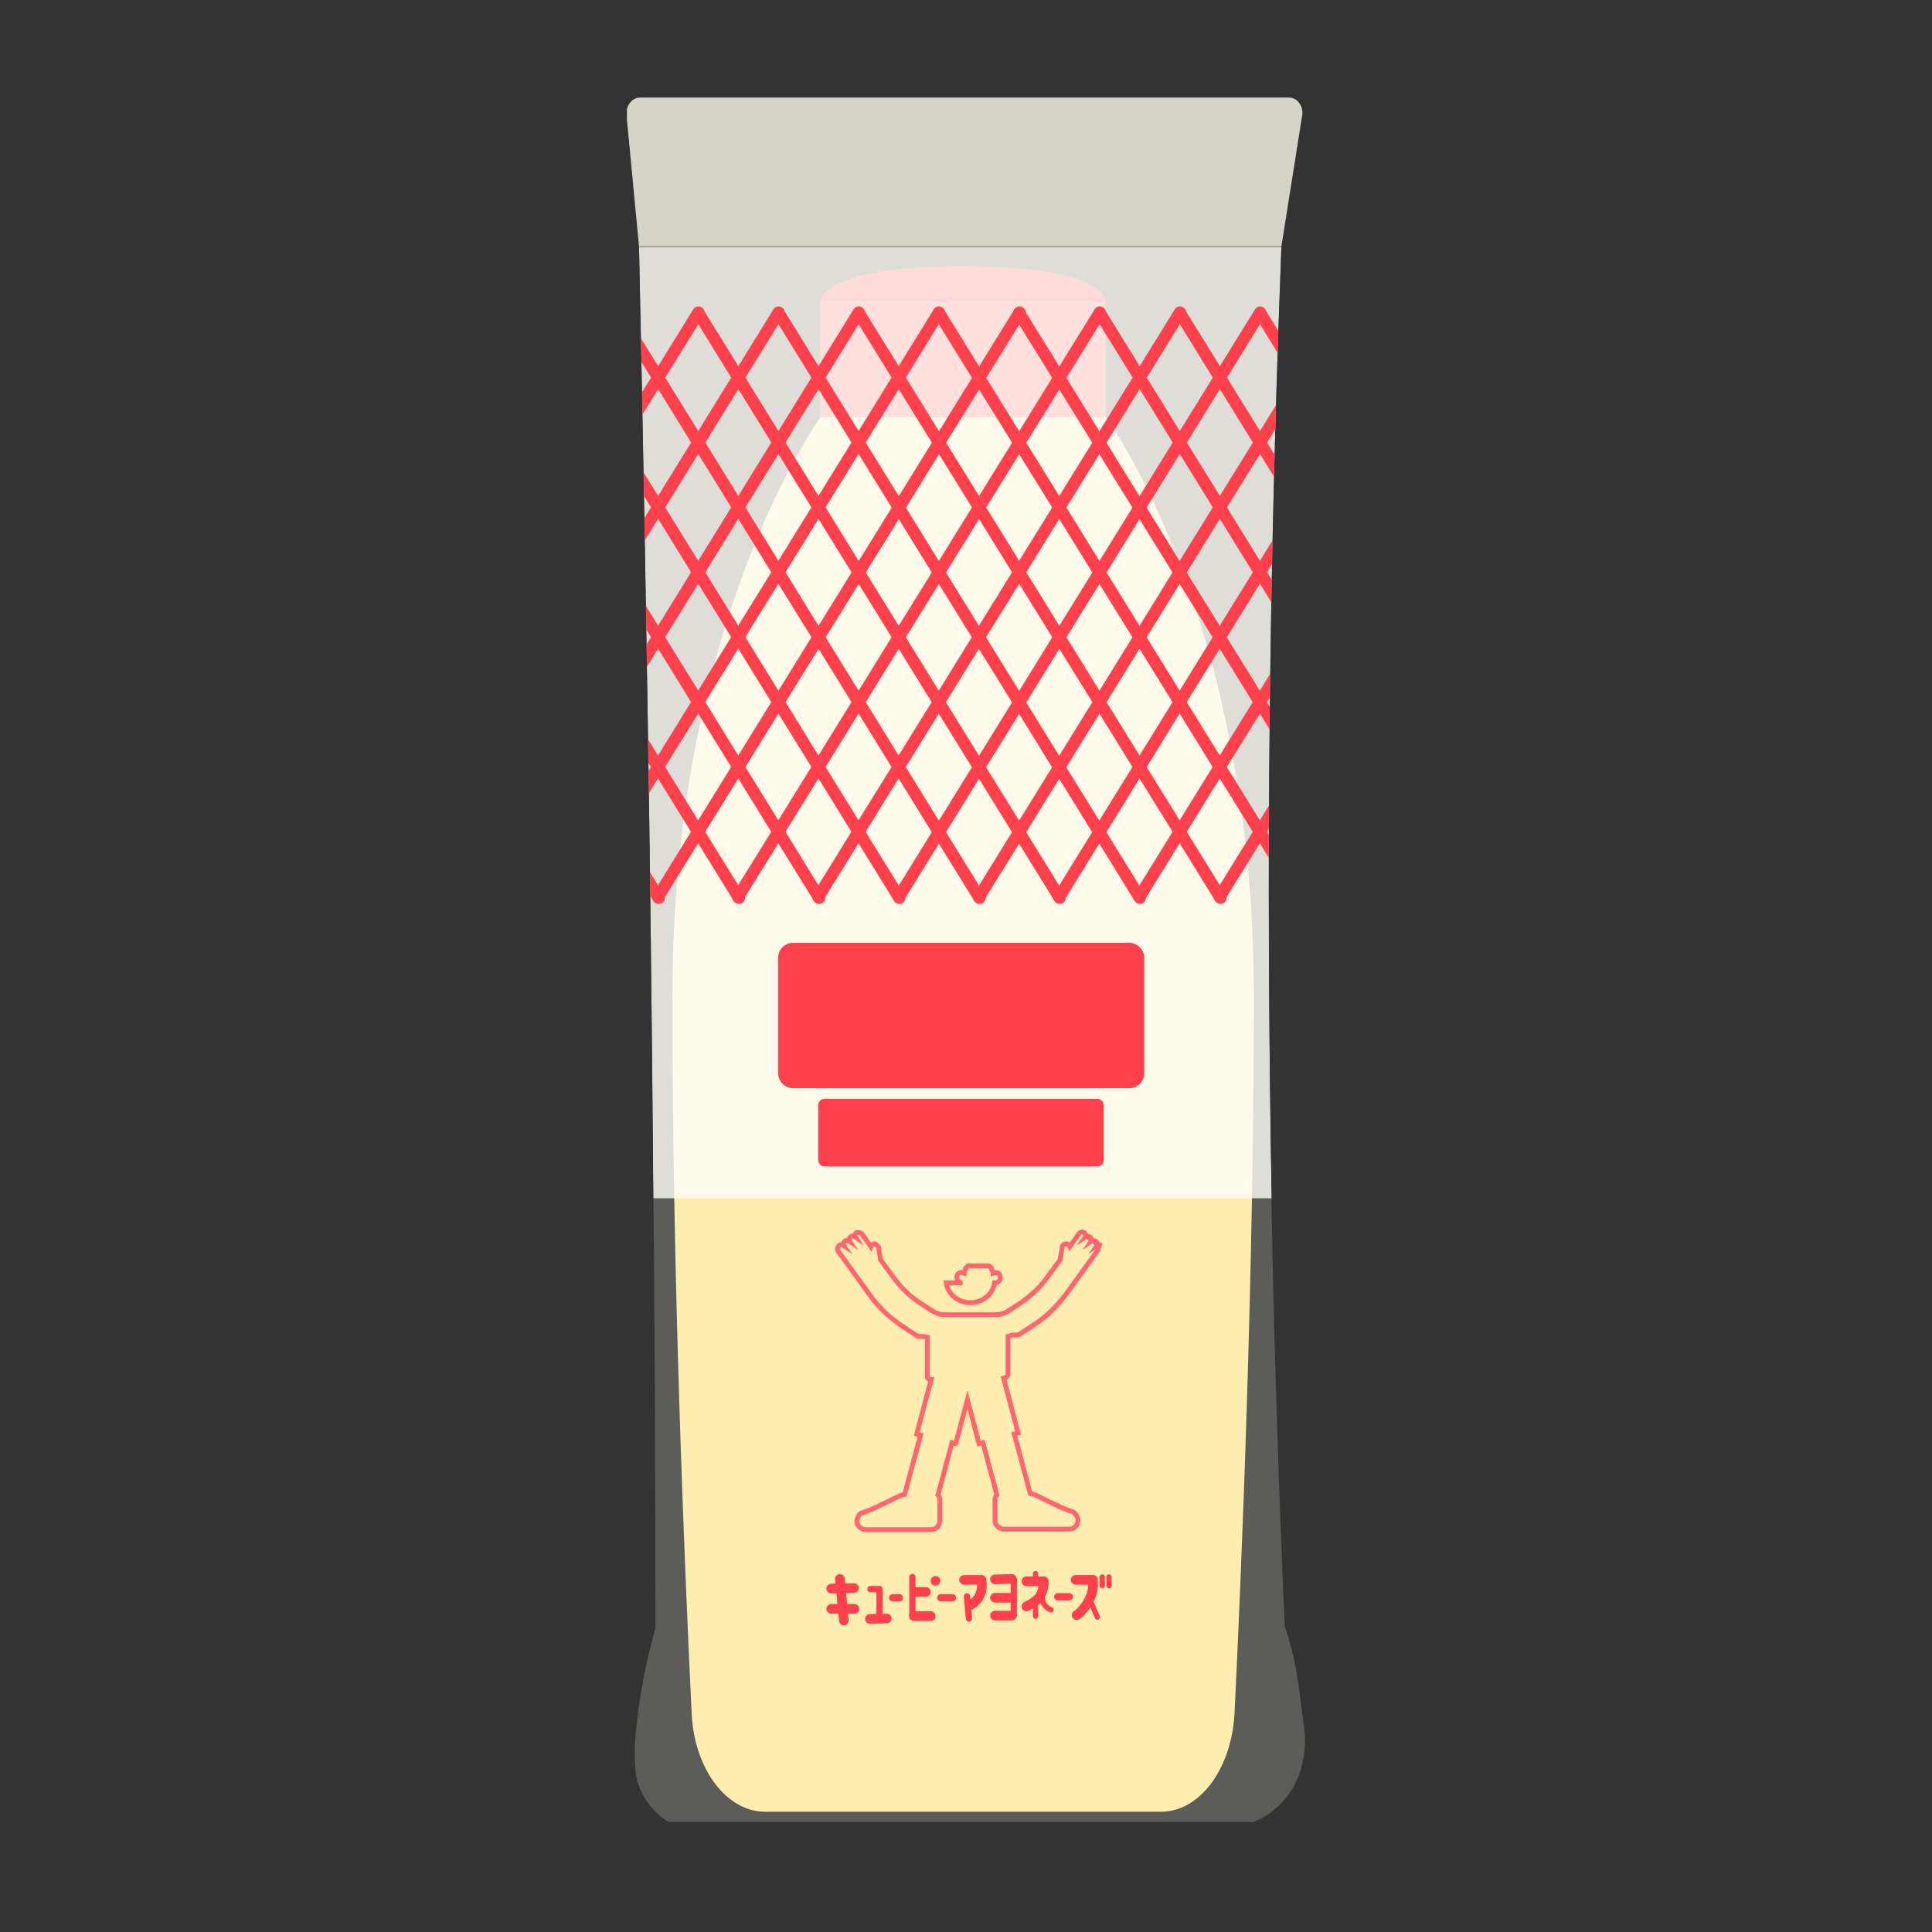 <?xml version="1.0" encoding="UTF-8"?><svg id="a" xmlns="http://www.w3.org/2000/svg" width="40" height="40" xmlns:xlink="http://www.w3.org/1999/xlink" viewBox="0 0 40 40"><rect x="0" y="0" width="40" height="40" fill="#333333" stroke="none"/><defs><clipPath id="b"><rect x=".48" y=".48" width="39.04" height="39.04" fill="none"/></clipPath><clipPath id="c"><rect x=".48" y=".48" width="39.04" height="39.04" fill="none"/></clipPath><clipPath id="d"><rect x=".48" y=".48" width="39.04" height="39.04" fill="none"/></clipPath><clipPath id="e"><rect x="13.14" y="5.1" width="13.88" height="32.62" fill="none"/></clipPath><clipPath id="f"><path d="M13.45,17.51c.07,5.4.11,10.8.12,16.21-.2.7-.3,1.3-.36,1.75-.14,1.08-.04,1.42.07,1.64.16.32.39.51.55.62h12.15c.12-.05.55-.24.83-.77.3-.57.21-1.13.18-1.26-.08-.47-.1-1.18-.39-2.01-.23-5.38-.34-10.77-.33-16.15.01-4.14.1-8.28.26-12.43-4.43,0-8.86,0-13.3,0,.09,4.14.16,8.27.22,12.41" fill="none"/></clipPath><clipPath id="g"><rect x="12.78" y="4.32" width="15" height="20.49" fill="none"/></clipPath><clipPath id="h"><rect x=".48" y=".48" width="39.04" height="39.04" fill="none"/></clipPath><clipPath id="i"><rect x="12.98" y="2.02" width="13.99" height="3.09" fill="none"/></clipPath></defs><g clip-path="url(#b)"><g clip-path="url(#c)"><g clip-path="url(#d)"><path d="M22.8,8.51h-5.72s-3.16,4.13-3.16,12.14c0,5.66.25,11.75.4,14.82.05,1.15.72,2.04,1.52,2.04h8.2c.8,0,1.46-.89,1.52-2.04.15-3.08.4-9.16.4-14.82,0-8.02-3.15-12.14-3.15-12.14" fill="#fee8a1"/><rect x="16.98" y="6.23" width="5.91" height="2.41" fill="#ff414d"/><path d="M16.98,6.23h5.91s0-.72-2.95-.72-2.96.72-2.96.72" fill="#f9263b"/><path d="M19.59,26.56c.03.23.24.41.5.41s.47-.18.5-.41c.06,0,.13-.03.12-.12-.01-.11-.1-.1-.15-.08,0,0,0,0,0-.01,0,0,0,0,0,0,0-.02-.02-.05-.03-.07,0,0,0,0,0,0,0,0,0,0,0-.01,0,0,0,0,0,0,0,0,0,0,0-.01,0,0,0,0,0,0,0,0,0,0-.01-.01,0,0,0,0,0,0-.01-.01-.02-.03-.04-.04,0,0,0,0,0,0,0,0,0,0-.01,0,0,0,0,0,0,0,0,0,0,0-.01,0,0,0,0,0,0,0,0,0,0,0-.01,0,0,0,0,0,0,0,0,0,0,0-.01,0,0,0,0,0,0,0,0,0,0,0-.01,0,0,0,0,0-.01,0,0,0,0,0,0,0,0,0,0,0-.01,0,0,0,0,0,0,0,0,0,0,0-.01,0,0,0,0,0,0,0,0,0,0,0-.01,0,0,0,0,0,0,0,0,0,0,0-.01,0,0,0,0,0,0,0,0,0-.01,0-.02,0,0,0,0,0,0,0,0,0-.01,0-.02,0,0,0,0,0,0,0,0,0-.01,0-.02,0,0,0,0,0,0,0,0,0,0,0-.01,0,0,0,0,0,0,0,0,0,0,0-.01,0,0,0,0,0,0,0,0,0-.01,0-.02,0,0,0,0,0,0,0,0,0-.02,0-.02,0s-.02,0-.02,0c0,0,0,0,0,0,0,0-.01,0-.02,0,0,0,0,0,0,0,0,0,0,0-.01,0,0,0,0,0,0,0,0,0,0,0-.01,0,0,0,0,0,0,0,0,0-.01,0-.02,0,0,0,0,0,0,0,0,0-.01,0-.02,0,0,0,0,0,0,0,0,0-.01,0-.02,0,0,0,0,0,0,0,0,0,0,0-.01,0,0,0,0,0,0,0,0,0,0,0-.01,0,0,0,0,0,0,0,0,0,0,0-.01,0,0,0,0,0,0,0,0,0,0,0-.01,0,0,0,0,0,0,0,0,0,0,0-.01,0,0,0,0,0-.01,0,0,0,0,0,0,0,0,0,0,0-.01,0,0,0,0,0,0,0,0,0,0,0-.01,0,0,0,0,0,0,0,0,0,0,0-.01,0,0,0,0,0,0,0,0,0,0,0-.01,0,0,0,0,0,0,0-.01.01-.03.03-.04.04,0,0,0,0,0,0,0,0,0,0-.01.01,0,0,0,0,0,0,0,0,0,0,0,.01,0,0,0,0,0,0,0,0,0,0,0,.01,0,0,0,0,0,0-.01.02-.03.04-.03.07,0,0,0,0,0,0,0,0,0,0,0,.01-.05-.02-.14-.03-.15.08,0,.1.07.12.12.12Z" fill="none" stroke="#ff414d" stroke-miterlimit="10" stroke-width=".1"/><path d="M22.81,25.79s-.07-.02-.1,0c0,0,0,0,0,0,0,0,0,0,0,0,.02-.03,0-.07-.02-.09-.03-.02-.07-.02-.1,0,0,0,0,0,0,0,0,0,0,0,0,0,.02-.03,0-.07-.02-.09-.03-.02-.07-.02-.1,0,0,0,0,0,0,0,0,0,0,0,0,0,.02-.03,0-.07-.02-.09-.03-.02-.08-.02-.11.02l-.19.27s-.03-.06-.07-.06c-.04,0-.08.02-.09.07l-.04.26-.27.37c-.15.21-.35.39-.57.54l-.23.15c-.08.05-.18.08-.27.08h-.28s0,0,0,0h-.48s0,0,0,0h-.28c-.1,0-.19-.03-.27-.08l-.23-.15c-.22-.14-.41-.32-.57-.54l-.27-.37-.04-.26s-.05-.07-.09-.07c-.03,0-.06.03-.07.06l-.19-.27s-.07-.04-.11-.02c-.03.02-.04.06-.02.09,0,0,0,0,0,0,0,0,0,0,0,0-.03-.02-.07-.03-.1,0-.03.02-.04.06-.02.09,0,0,0,0,0,0,0,0,0,0,0,0-.03-.02-.07-.03-.1,0-.03.02-.04.06-.02.09,0,0,0,0,0,0,0,0,0,0,0,0-.03-.02-.07-.03-.1,0-.03.02-.04.07-.02.11l.34.47s0,0,0,0h0s.31.43.31.43c.2.28.45.51.73.69l.23.15s.02.01.03.02c0,0,0,0,.01,0,0,0,.01,0,.02.01,0,0,0,0,.01,0,0,0,.01,0,.02,0,0,0,.01,0,.02,0,0,0,.01,0,.02,0,0,0,.01,0,.02,0,0,0,0,0,.01,0,0,0,.01,0,.02,0,0,0,0,0,0,0,.02,0,.04.02.06.02,0,0,0,0,0,0v.4s0,.39,0,.39c0,.01,0,.03,0,.04.01.03.04.04.07.04h.01l-.3,1.13.08.02-.33,1.23s-.07.01-.1.03l-.52.25s-.18.08-.26.1c-.08.02-.11.16-.11.16,0,.03,0,.05.01.07,0,.01.01.02.02.03,0,.01.01.02.02.03.03.03.08.06.13.06h1.36c.05,0,.1-.02.13-.06,0,0,.02-.02.02-.03.02-.03.03-.07.03-.11v-.43s-.01-.07-.04-.09l.29-1.08.07.02s0,0,0,0c0,0,0,0,0,0,0,0,.01,0,.01-.01l.24-.9.24.91.08-.02.29,1.08s-.04.05-.04.09v.43s0,.05.01.07c0,.01.01.02.02.03,0,.01.01.02.02.03.03.03.08.06.13.06h1.36c.05,0,.1-.02.13-.06,0,0,.02-.02.02-.03.02-.03.03-.07.03-.11,0,0-.04-.14-.11-.16-.08-.02-.26-.1-.26-.1l-.52-.25s-.06-.02-.1-.03l-.33-1.23.08-.02-.3-1.13h.01s.08-.04.08-.08h0v-.79s.06-.02.09-.03c0,0,0,0,.01,0,0,0,.01,0,.02,0,0,0,.01,0,.02,0,0,0,.01,0,.02,0,0,0,.01,0,.02,0,0,0,.01,0,.02,0,0,0,.01,0,.02-.01,0,0,0,0,.01,0,.01,0,.02-.01.03-.02,0,0,0,0,0,0l.23-.15c.29-.18.53-.42.73-.69l.31-.43s0,0,0,0l.34-.47s.02-.08-.02-.11Z" fill="none" stroke="#ff414d" stroke-miterlimit="10" stroke-width=".1"/><g opacity=".2"><g clip-path="url(#e)"><path d="M25.98,37.72h-12.15c-.16-.11-.4-.3-.55-.62-.11-.22-.21-.56-.07-1.64.06-.45.16-1.05.36-1.75,0-5.4-.05-10.81-.12-16.21-.05-4.14-.13-8.27-.22-12.41,4.43,0,8.86,0,13.3,0-.16,4.14-.25,8.28-.26,12.43-.02,5.38.09,10.77.33,16.15.29.83.31,1.54.39,2.01.02.13.11.69-.18,1.26-.28.53-.71.72-.83.77" fill="#fffdee"/></g></g></g><g clip-path="url(#f)"><g opacity=".8"><g clip-path="url(#g)"><rect x="12.78" y="4.32" width="15" height="20.49" fill="#fffef8"/></g></g><line x1="22.77" y1="6.48" x2="30.25" y2="18.59" fill="none" stroke="#ff414d" stroke-linecap="round" stroke-linejoin="round" stroke-width=".25"/><line x1="11.14" y1="6.48" x2="18.62" y2="18.59" fill="none" stroke="#ff414d" stroke-linecap="round" stroke-linejoin="round" stroke-width=".25"/><line x1="12.8" y1="6.48" x2="20.28" y2="18.59" fill="none" stroke="#ff414d" stroke-linecap="round" stroke-linejoin="round" stroke-width=".25"/><line x1="19.44" y1="6.48" x2="26.93" y2="18.59" fill="none" stroke="#ff414d" stroke-linecap="round" stroke-linejoin="round" stroke-width=".25"/><line x1="16.12" y1="6.48" x2="23.6" y2="18.59" fill="none" stroke="#ff414d" stroke-linecap="round" stroke-linejoin="round" stroke-width=".25"/><line x1="14.46" y1="6.48" x2="21.94" y2="18.59" fill="none" stroke="#ff414d" stroke-linecap="round" stroke-linejoin="round" stroke-width=".25"/><line x1="9.48" y1="6.48" x2="16.96" y2="18.59" fill="none" stroke="#ff414d" stroke-linecap="round" stroke-linejoin="round" stroke-width=".25"/><line x1="7.81" y1="6.48" x2="15.3" y2="18.59" fill="none" stroke="#ff414d" stroke-linecap="round" stroke-linejoin="round" stroke-width=".25"/><line x1="6.15" y1="6.48" x2="13.64" y2="18.59" fill="none" stroke="#ff414d" stroke-linecap="round" stroke-linejoin="round" stroke-width=".25"/><line x1="26.09" y1="6.48" x2="33.57" y2="18.59" fill="none" stroke="#ff414d" stroke-linecap="round" stroke-linejoin="round" stroke-width=".25"/><line x1="21.1" y1="6.48" x2="28.59" y2="18.59" fill="none" stroke="#ff414d" stroke-linecap="round" stroke-linejoin="round" stroke-width=".25"/><line x1="17.78" y1="6.48" x2="25.27" y2="18.59" fill="none" stroke="#ff414d" stroke-linecap="round" stroke-linejoin="round" stroke-width=".25"/><line x1="24.43" y1="6.48" x2="31.91" y2="18.59" fill="none" stroke="#ff414d" stroke-linecap="round" stroke-linejoin="round" stroke-width=".25"/><line x1="22.77" y1="6.47" x2="15.28" y2="18.57" fill="none" stroke="#ff414d" stroke-linecap="round" stroke-linejoin="round" stroke-width=".25"/><line x1="21.11" y1="6.47" x2="13.62" y2="18.57" fill="none" stroke="#ff414d" stroke-linecap="round" stroke-linejoin="round" stroke-width=".25"/><line x1="14.46" y1="6.47" x2="6.98" y2="18.57" fill="none" stroke="#ff414d" stroke-linecap="round" stroke-linejoin="round" stroke-width=".25"/><line x1="17.78" y1="6.47" x2="10.3" y2="18.57" fill="none" stroke="#ff414d" stroke-linecap="round" stroke-linejoin="round" stroke-width=".25"/><line x1="19.44" y1="6.47" x2="11.96" y2="18.57" fill="none" stroke="#ff414d" stroke-linecap="round" stroke-linejoin="round" stroke-width=".25"/><line x1="24.43" y1="6.47" x2="16.94" y2="18.57" fill="none" stroke="#ff414d" stroke-linecap="round" stroke-linejoin="round" stroke-width=".25"/><line x1="26.09" y1="6.47" x2="18.61" y2="18.57" fill="none" stroke="#ff414d" stroke-linecap="round" stroke-linejoin="round" stroke-width=".25"/><line x1="27.75" y1="6.47" x2="20.27" y2="18.57" fill="none" stroke="#ff414d" stroke-linecap="round" stroke-linejoin="round" stroke-width=".25"/><line x1="29.41" y1="6.47" x2="21.93" y2="18.57" fill="none" stroke="#ff414d" stroke-linecap="round" stroke-linejoin="round" stroke-width=".25"/><line x1="31.07" y1="6.47" x2="23.59" y2="18.57" fill="none" stroke="#ff414d" stroke-linecap="round" stroke-linejoin="round" stroke-width=".25"/><line x1="32.73" y1="6.47" x2="25.25" y2="18.57" fill="none" stroke="#ff414d" stroke-linecap="round" stroke-linejoin="round" stroke-width=".25"/><line x1="16.12" y1="6.47" x2="8.64" y2="18.57" fill="none" stroke="#ff414d" stroke-linecap="round" stroke-linejoin="round" stroke-width=".25"/></g><g clip-path="url(#h)"><g opacity=".8"><g clip-path="url(#i)"><path d="M26.69,2.02h-13.44c-.16,0-.29.16-.28.35l.26,2.73h13.3s.43-2.71.43-2.71c.03-.19-.1-.37-.27-.37" fill="#fffdee"/></g></g><path d="M23.38,22.53h-6.96c-.17,0-.31-.14-.31-.31v-2.39c0-.17.14-.31.31-.31h6.96c.17,0,.31.14.31.31v2.39c0,.17-.14.31-.31.31" fill="#ff414d"/><path d="M22.72,24.15h-5.65c-.07,0-.13-.06-.13-.13v-1.14c0-.07.06-.13.13-.13h5.65c.07,0,.13.06.13.13v1.14c0,.07-.06.13-.13.13" fill="#ff414d"/><line x1="17.39" y1="32.69" x2="17.47" y2="33.55" fill="none" stroke="#ff414d" stroke-linecap="round" stroke-linejoin="round" stroke-width=".2"/><line x1="17.21" y1="32.89" x2="17.68" y2="32.88" fill="none" stroke="#ff414d" stroke-linecap="round" stroke-linejoin="round" stroke-width=".2"/><line x1="17.21" y1="33.31" x2="17.69" y2="33.31" fill="none" stroke="#ff414d" stroke-linecap="round" stroke-linejoin="round" stroke-width=".2"/><line x1="18.94" y1="32.96" x2="19.17" y2="32.96" fill="none" stroke="#ff414d" stroke-linecap="round" stroke-linejoin="round" stroke-width=".2"/><line x1="19.37" y1="32.73" x2="19.37" y2="32.73" fill="none" stroke="#ff414d" stroke-linecap="round" stroke-linejoin="round" stroke-width=".2"/><line x1="19.48" y1="33.08" x2="19.72" y2="33.08" fill="none" stroke="#ff414d" stroke-linecap="round" stroke-linejoin="round" stroke-width=".15"/><line x1="18.48" y1="33.08" x2="18.62" y2="33.08" fill="none" stroke="#ff414d" stroke-linecap="round" stroke-linejoin="round" stroke-width=".15"/><line x1="21.9" y1="33.06" x2="22.14" y2="33.06" fill="none" stroke="#ff414d" stroke-linecap="round" stroke-linejoin="round" stroke-width=".15"/><line x1="22.82" y1="32.65" x2="22.82" y2="32.83" fill="none" stroke="#ff414d" stroke-linecap="round" stroke-linejoin="round" stroke-width=".11"/><line x1="22.96" y1="32.65" x2="22.96" y2="32.83" fill="none" stroke="#ff414d" stroke-linecap="round" stroke-linejoin="round" stroke-width=".11"/><line x1="18.01" y1="33.52" x2="18.36" y2="33.51" fill="none" stroke="#ff414d" stroke-linecap="round" stroke-linejoin="round" stroke-width=".2"/><line x1="18.92" y1="33.46" x2="19.27" y2="33.46" fill="none" stroke="#ff414d" stroke-linecap="round" stroke-linejoin="round" stroke-width=".2"/><line x1="20.6" y1="32.7" x2="20.95" y2="32.69" fill="none" stroke="#ff414d" stroke-linecap="round" stroke-linejoin="round" stroke-width=".2"/><line x1="20.6" y1="33.08" x2="20.95" y2="33.08" fill="none" stroke="#ff414d" stroke-linecap="round" stroke-linejoin="round" stroke-width=".2"/><line x1="20.6" y1="33.45" x2="20.95" y2="33.45" fill="none" stroke="#ff414d" stroke-linecap="round" stroke-linejoin="round" stroke-width=".2"/><line x1="20.99" y1="32.71" x2="20.99" y2="33.44" fill="none" stroke="#ff414d" stroke-linecap="round" stroke-linejoin="round" stroke-width=".13"/><path d="M18.02,32.9c.06,0,.13,0,.19,0,0,.19,0,.37,0,.56" fill="none" stroke="#ff414d" stroke-linecap="round" stroke-linejoin="round" stroke-width=".13"/><line x1="18.89" y1="32.65" x2="18.89" y2="33.45" fill="none" stroke="#ff414d" stroke-linecap="round" stroke-linejoin="round" stroke-width=".13"/><line x1="20.02" y1="33.05" x2="20.06" y2="33.51" fill="none" stroke="#ff414d" stroke-linecap="round" stroke-linejoin="round" stroke-width=".13"/><path d="M20.32,32.71s.04.19-.05.35c-.06.1-.14.15-.18.17" fill="none" stroke="#ff414d" stroke-linecap="round" stroke-linejoin="round" stroke-width=".2"/><line x1="19.96" y1="32.71" x2="20.31" y2="32.71" fill="none" stroke="#ff414d" stroke-linecap="round" stroke-linejoin="round" stroke-width=".2"/><path d="M21.61,32.74s.01.16-.08.31c-.06.1-.24.19-.28.21" fill="none" stroke="#ff414d" stroke-linecap="round" stroke-linejoin="round" stroke-width=".2"/><line x1="21.25" y1="32.74" x2="21.6" y2="32.74" fill="none" stroke="#ff414d" stroke-linecap="round" stroke-linejoin="round" stroke-width=".2"/><path d="M22.63,32.71s.02.18-.05.35c-.09.22-.25.36-.29.38" fill="none" stroke="#ff414d" stroke-linecap="round" stroke-linejoin="round" stroke-width=".2"/><line x1="22.27" y1="32.71" x2="22.62" y2="32.71" fill="none" stroke="#ff414d" stroke-linecap="round" stroke-linejoin="round" stroke-width=".2"/><line x1="21.44" y1="32.58" x2="21.44" y2="32.76" fill="none" stroke="#ff414d" stroke-linecap="round" stroke-linejoin="round" stroke-width=".11"/><line x1="21.44" y1="33.28" x2="21.44" y2="33.46" fill="none" stroke="#ff414d" stroke-linecap="round" stroke-linejoin="round" stroke-width=".11"/><line x1="22.59" y1="33.18" x2="22.72" y2="33.48" fill="none" stroke="#ff414d" stroke-linecap="round" stroke-linejoin="round" stroke-width=".11"/><path d="M21.58,33.09s0,.08.04.13c.05.07.11.1.14.11" fill="none" stroke="#ff414d" stroke-linecap="round" stroke-linejoin="round" stroke-width=".11"/></g></g></g></svg>